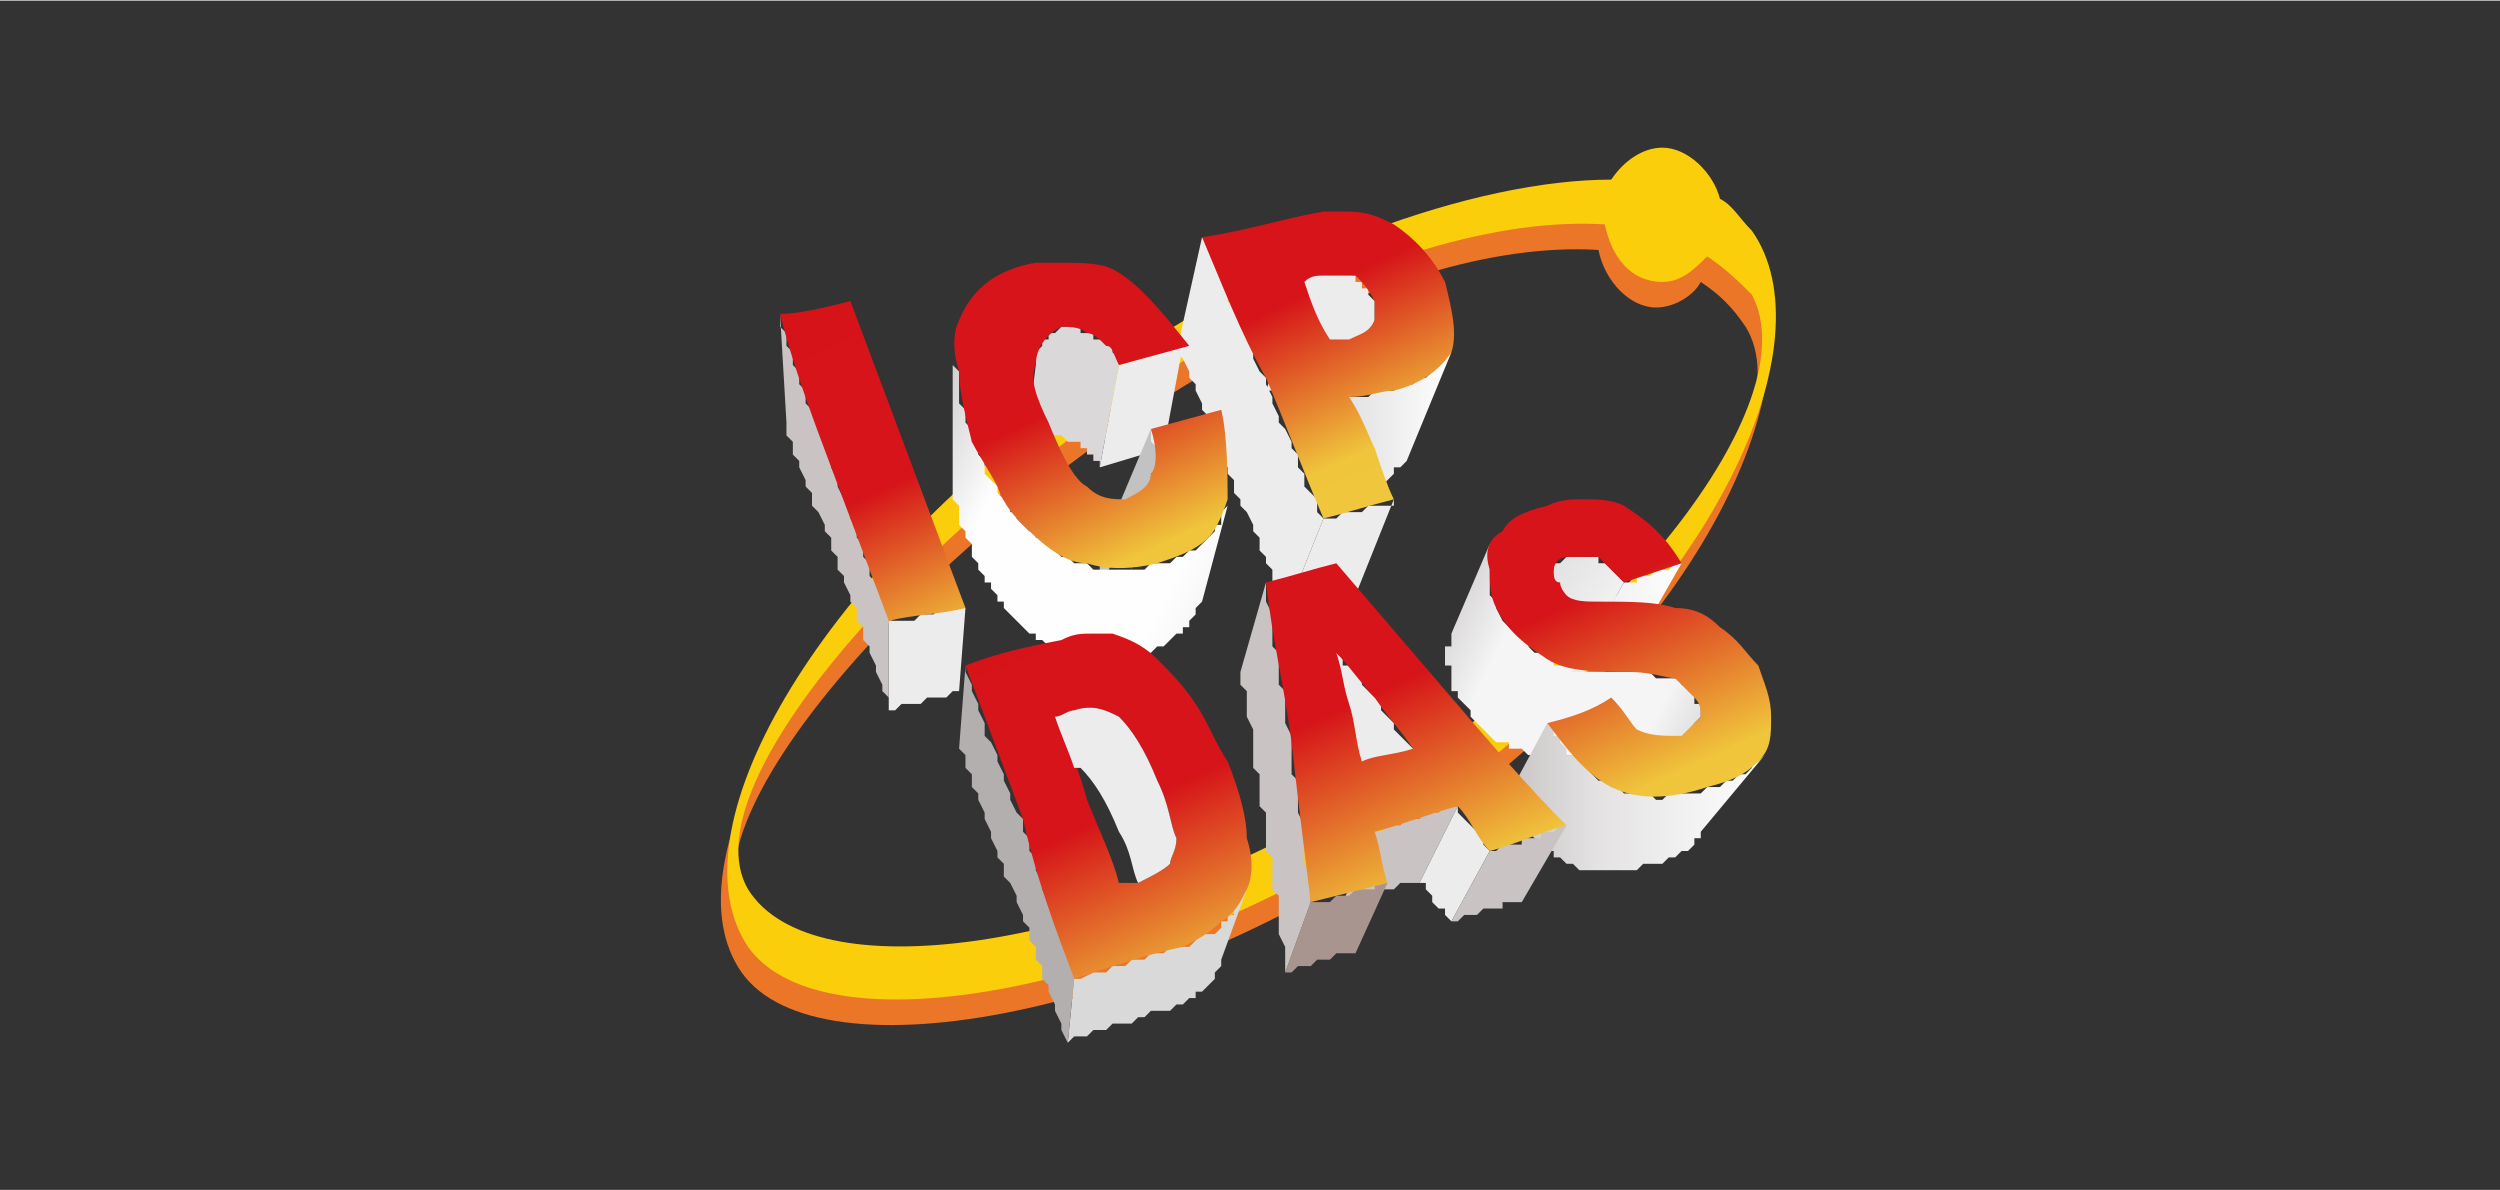 <?xml version="1.0" encoding="UTF-8"?>
<!DOCTYPE svg PUBLIC "-//W3C//DTD SVG 1.1//EN" "http://www.w3.org/Graphics/SVG/1.1/DTD/svg11.dtd">
<!-- Creator: CorelDRAW X8 -->
<svg xmlns="http://www.w3.org/2000/svg" xml:space="preserve" width="33.867mm" height="16.127mm" version="1.1" style="shape-rendering:geometricPrecision; text-rendering:geometricPrecision; image-rendering:optimizeQuality; fill-rule:evenodd; clip-rule:evenodd"
viewBox="0 0 391 186"
 xmlns:xlink="http://www.w3.org/1999/xlink">
 <rect x="0" y="0" width="391" height="186" fill="#333333" stroke="none"/>
 <defs>
  <style type="text/css">
   <![CDATA[
    .fil0 {fill:none}
    .fil3 {fill:#FBCE0C}
    .fil2 {fill:#EB7628}
    .fil1 {fill:#EDECED}
    .fil10 {fill:#DAD9DA}
    .fil6 {fill:#DAD8D9}
    .fil4 {fill:#C9C3C3}
    .fil11 {fill:#B4AFAF}
    .fil12 {fill:#A8958F}
    .fil5 {fill:#C2C2C2}
    .fil13 {fill:url(#id0)}
    .fil8 {fill:url(#id1)}
    .fil14 {fill:url(#id2)}
    .fil15 {fill:url(#id3)}
    .fil7 {fill:url(#id4)}
    .fil16 {fill:url(#id5)}
    .fil17 {fill:url(#id6)}
    .fil9 {fill:url(#id7)}
   ]]>
  </style>
  <linearGradient id="id0" gradientUnits="userSpaceOnUse" x1="246.224" y1="96.389" x2="263.484" y2="96.389">
   <stop offset="0" style="stop-opacity:1; stop-color:#EDECED"/>
   <stop offset="1" style="stop-opacity:1; stop-color:#FEFEFE"/>
  </linearGradient>
  <linearGradient id="id1" gradientUnits="userSpaceOnUse" x1="205.705" y1="66.58" x2="226.584" y2="66.58">
   <stop offset="0" style="stop-opacity:1; stop-color:#DAD8D9"/>
   <stop offset="1" style="stop-opacity:1; stop-color:#FEFEFE"/>
  </linearGradient>
  <linearGradient id="id2" gradientUnits="userSpaceOnUse" xlink:href="#id1" x1="235.055" y1="87.707" x2="255.23" y2="104.278">
  </linearGradient>
  <linearGradient id="id3" gradientUnits="userSpaceOnUse" x1="221.743" y1="93.087" x2="270.362" y2="117.133">
   <stop offset="0" style="stop-opacity:1; stop-color:#C8C4C4"/>
   <stop offset="0.278" style="stop-opacity:1; stop-color:#F5F5F6"/>
   <stop offset="0.769" style="stop-opacity:1; stop-color:#F5F5F6"/>
   <stop offset="1" style="stop-opacity:1; stop-color:#D1CECD"/>
  </linearGradient>
  <linearGradient id="id4" gradientUnits="userSpaceOnUse" x1="141.494" y1="64.48" x2="198.802" y2="93.131">
   <stop offset="0" style="stop-opacity:1; stop-color:#C8C4C4"/>
   <stop offset="0.278" style="stop-opacity:1; stop-color:#FEFEFE"/>
   <stop offset="0.769" style="stop-opacity:1; stop-color:#FEFEFE"/>
   <stop offset="1" style="stop-opacity:1; stop-color:#EDECEC"/>
  </linearGradient>
  <linearGradient id="id5" gradientUnits="userSpaceOnUse" x1="235.453" y1="124.65" x2="275.531" y2="124.65">
   <stop offset="0" style="stop-opacity:1; stop-color:#C8C4C4"/>
   <stop offset="0.361" style="stop-opacity:1; stop-color:#E4E2E3"/>
   <stop offset="1" style="stop-opacity:1; stop-color:#FEFEFE"/>
  </linearGradient>
  <linearGradient id="id6" gradientUnits="userSpaceOnUse" x1="187.913" y1="58.956" x2="240.017" y2="172.012">
   <stop offset="0" style="stop-opacity:1; stop-color:#D61319"/>
   <stop offset="0.451" style="stop-opacity:1; stop-color:#D61419"/>
   <stop offset="0.702" style="stop-opacity:1; stop-color:#F0C53C"/>
   <stop offset="1" style="stop-opacity:1; stop-color:#F1CB3D"/>
  </linearGradient>
  <linearGradient id="id7" gradientUnits="userSpaceOnUse" xlink:href="#id6" x1="152.826" y1="17.847" x2="196.461" y2="112.528">
  </linearGradient>
 </defs>
 <g id="Vrstva_x0020_1">
  <g id="_2017781347984">
   <rect class="fil0" width="391" height="186"/>
   <g>
    <polygon class="fil1" points="221,117 215,129 215,128 214,127 213,126 213,126 212,125 211,124 211,123 210,122 209,121 209,120 208,119 207,118 207,118 206,117 205,116 204,115 209,102 210,103 210,104 211,104 212,105 213,106 213,107 214,108 215,109 216,110 216,111 217,112 218,113 218,114 219,115 220,116 "/>
    <path class="fil2" d="M169 65c30,-21 62,-33 83,-33 1,-3 4,-4 7,-4 5,0 8,3 9,7 2,2 4,3 5,5 12,17 -5,57 -48,88 -43,31 -97,41 -109,24 -12,-17 10,-56 53,-87zm97 -21c-1,2 -4,4 -7,4 -4,0 -8,-4 -9,-9 -16,-1 -37,5 -61,19 -41,24 -82,68 -73,85 10,16 54,10 95,-14 41,-23 72,-62 62,-78 -2,-3 -4,-5 -7,-7z"/>
    <path class="fil3" d="M170 60c29,-21 61,-32 82,-32 2,-3 5,-5 8,-5 4,0 8,4 9,8 2,1 3,3 5,5 12,17 -5,57 -48,88 -44,31 -97,41 -109,24 -12,-18 10,-57 53,-88zm97 -20c-2,2 -4,4 -7,4 -5,0 -8,-4 -9,-9 -16,-1 -38,5 -62,19 -41,24 -82,68 -72,85 10,16 54,10 95,-14 41,-24 71,-62 62,-79 -2,-2 -4,-4 -7,-6z"/>
    <polygon class="fil1" points="151,95 150,108 149,108 149,108 148,109 147,109 147,109 146,109 145,109 145,109 144,110 143,110 143,110 142,110 141,110 141,110 140,111 139,111 139,97 140,97 141,97 141,97 142,97 143,97 144,96 144,96 145,96 146,96 146,96 147,95 148,95 149,95 149,95 150,95 "/>
    <polygon class="fil4" points="139,97 139,111 139,109 138,108 138,107 137,105 137,104 136,102 136,101 135,100 135,98 134,97 134,95 133,94 133,93 132,91 132,90 131,89 131,87 130,86 130,84 129,83 129,82 128,80 127,79 127,77 126,76 126,75 125,73 125,72 124,71 124,69 123,68 123,66 122,49 122,51 123,52 123,54 124,55 124,57 125,58 125,60 126,61 126,63 127,64 128,66 128,67 129,69 129,70 130,72 130,73 131,75 131,76 132,78 133,79 133,81 134,82 134,84 135,85 135,87 136,88 136,90 137,91 138,93 138,94 139,96 "/>
    <polygon class="fil1" points="185,54 182,70 172,73 175,57 "/>
    <polygon class="fil5" points="180,75 172,92 172,92 172,91 172,91 172,90 172,89 172,89 172,88 172,87 172,86 180,67 180,68 180,69 181,70 181,71 181,72 181,73 180,74 180,74 "/>
    <polygon class="fil5" points="180,74 177,89 177,88 177,87 177,87 177,86 177,85 177,84 177,83 180,67 180,68 180,69 181,70 181,71 181,72 181,73 "/>
    <polygon class="fil6" points="167,51 167,51 166,51 165,52 164,52 164,53 163,53 163,54 162,55 162,56 162,57 160,73 160,72 160,71 161,71 161,70 162,69 162,69 163,69 164,68 164,68 165,68 165,68 166,68 166,68 166,68 167,69 167,69 168,69 168,69 168,69 169,69 169,70 170,70 170,70 170,71 171,71 171,71 171,71 171,72 172,72 172,72 172,73 172,73 175,57 175,56 175,56 174,55 174,55 174,55 174,54 173,54 173,54 173,53 172,53 172,53 171,53 171,52 171,52 170,52 170,52 169,52 169,51 168,51 168,51 168,51 "/>
    <polygon class="fil7" points="172,103 172,103 172,103 173,103 174,103 174,103 175,103 176,103 176,103 177,102 178,102 179,102 180,102 181,101 182,101 183,100 183,100 184,99 185,99 185,98 186,98 186,97 187,96 187,95 187,95 188,94 192,79 191,80 191,81 191,82 190,82 190,83 189,84 189,84 188,85 187,86 186,86 185,87 184,87 183,88 182,88 181,88 180,88 179,89 179,89 178,89 177,89 177,89 176,89 175,89 175,89 174,89 173,89 173,89 172,89 171,89 171,89 170,88 170,88 169,88 168,88 168,88 167,87 167,87 166,87 165,86 165,86 164,85 164,85 163,84 162,84 162,83 161,83 160,82 160,82 159,81 159,80 158,80 158,79 157,78 156,77 156,76 155,75 155,75 154,74 154,73 154,72 153,71 153,70 152,69 152,68 152,67 151,66 151,66 151,65 151,64 151,64 150,63 150,62 150,62 150,61 150,60 150,60 150,59 150,59 150,58 149,57 149,56 149,55 149,71 149,72 149,73 149,74 149,75 149,76 149,76 149,77 149,77 149,78 149,78 150,79 150,80 150,80 150,81 150,82 150,82 151,83 151,83 151,84 152,85 152,86 152,87 153,88 153,89 154,90 154,91 155,91 155,92 156,93 156,94 157,94 157,95 158,96 158,96 159,97 159,97 160,98 160,98 161,99 162,99 162,100 163,100 163,100 164,101 164,101 165,101 166,102 166,102 167,102 167,102 168,102 168,103 169,103 169,103 170,103 171,103 171,103 "/>
    <polygon class="fil8" points="226,56 225,57 224,58 223,59 222,59 221,60 219,60 218,61 217,61 216,61 215,61 215,61 214,62 213,62 212,62 211,62 206,78 206,78 207,78 208,78 209,78 209,77 210,77 211,77 212,77 213,77 214,76 216,76 217,75 218,74 218,73 219,73 220,72 227,55 "/>
    <polygon class="fil1" points="218,78 212,93 211,93 211,94 210,94 209,94 209,94 208,94 207,94 207,94 206,95 205,95 205,95 204,95 203,95 203,95 202,96 201,96 207,81 207,81 208,81 209,81 210,80 210,80 211,80 212,80 213,80 213,80 214,79 215,79 215,79 216,79 217,79 218,79 "/>
    <polygon class="fil1" points="207,81 201,96 201,95 200,93 200,92 199,91 199,89 198,88 198,87 197,86 197,84 196,83 196,82 195,80 194,79 194,78 193,77 193,75 192,74 192,73 191,72 191,70 190,69 190,68 189,66 189,65 188,64 188,63 187,61 187,60 186,59 186,58 185,56 184,55 188,37 189,38 190,40 190,41 191,42 191,44 192,45 192,47 193,48 194,49 194,51 195,52 195,53 196,55 196,56 197,58 198,59 198,60 199,62 199,63 200,65 200,66 201,67 202,69 202,70 203,71 203,73 204,74 204,76 205,77 206,78 206,80 "/>
    <polygon class="fil1" points="215,50 209,67 209,67 209,66 209,66 209,65 209,65 209,65 209,64 208,64 208,63 208,63 208,62 207,62 207,62 206,61 206,61 206,61 205,61 205,61 204,60 204,60 203,60 202,60 202,61 201,61 201,61 200,61 200,61 200,61 199,61 199,61 198,61 204,44 204,43 204,43 205,43 205,43 206,43 206,43 207,43 207,43 208,43 208,43 209,43 210,43 210,43 211,43 211,43 212,43 212,44 213,44 213,45 213,45 214,45 214,46 214,46 215,47 215,47 215,48 215,48 215,49 215,49 215,50 "/>
    <path class="fil9" d="M207 33c-6,1 -12,3 -19,4l0 0c3,7 6,15 10,22l0 0c3,7 6,15 9,22l0 0c4,-1 7,-2 11,-3l0 0c-1,-2 -2,-5 -3,-8l0 0c-1,-2 -2,-5 -4,-8l0 0c3,0 5,-1 7,-1l0 0c4,-1 7,-3 9,-6l0 0c1,-3 0,-7 -1,-11l0 0c-2,-4 -5,-7 -8,-9l0 0c-2,-1 -4,-2 -7,-2l0 0c-1,0 -2,0 -4,0zm-68 64l0 0c4,-1 8,-1 12,-2l0 0c-3,-8 -6,-16 -9,-24l0 0c-3,-8 -6,-16 -9,-24l0 0c-4,1 -8,2 -11,2 2,8 5,16 8,24l0 0c3,8 6,16 9,24zm65 -53c1,-1 2,-1 3,-1l0 0c2,0 4,0 5,0l0 0c1,1 2,2 3,4l0 0c0,1 0,2 0,3l0 0c-1,2 -2,2 -4,3l0 0c-1,0 -2,0 -3,0l0 0c-2,-3 -3,-6 -4,-9zm-42 -3c-6,1 -10,4 -12,9l0 0c-1,2 -1,5 0,8l0 0c0,3 1,7 2,11l0 0c1,2 3,5 4,7l0 0c1,3 3,5 4,6l0 0c4,4 7,6 10,6l0 0c3,1 7,1 11,0l0 0c3,-1 6,-2 8,-4l0 0c1,-1 2,-3 3,-6l0 0c0,-3 0,-10 -1,-14l0 0 -11 3c1,3 1,6 0,7l0 0c0,2 -2,3 -4,4l0 0c-2,0 -4,0 -6,-2l0 0c-2,-1 -4,-5 -6,-10l0 0c-2,-4 -3,-7 -2,-9l0 0c0,-3 2,-5 4,-6l0 0c1,0 3,0 4,1l0 0c1,0 2,1 3,2l0 0c1,0 1,1 2,3l0 0 11 -3c-4,-5 -8,-10 -12,-12l0 0c-2,-1 -5,-1 -8,-1l0 0c-1,0 -3,0 -4,0z"/>
    <polygon class="fil10" points="195,139 191,150 191,150 191,151 190,152 190,153 190,153 189,154 189,154 188,155 187,155 187,156 186,156 185,157 184,157 184,157 183,158 182,158 181,158 180,158 179,159 178,159 178,159 177,160 176,160 175,160 174,160 173,161 172,161 171,161 170,162 169,162 168,162 167,163 168,153 169,153 171,152 172,152 173,152 174,151 175,151 176,151 177,150 178,150 179,150 180,149 181,149 182,149 183,148 184,148 185,148 186,148 187,147 187,147 188,146 189,146 190,146 191,145 191,144 192,144 192,143 193,143 193,142 194,141 194,141 194,140 "/>
    <polygon class="fil11" points="168,153 167,163 166,161 166,160 165,158 165,157 164,155 164,154 163,153 163,151 162,150 162,148 161,147 161,145 160,144 160,143 159,141 159,140 158,138 157,137 157,135 156,134 156,133 155,131 155,130 154,128 154,127 153,125 153,124 152,123 152,121 151,120 151,118 150,117 151,104 151,105 152,107 152,108 153,110 153,111 154,113 154,115 155,116 156,118 156,119 157,121 157,122 158,124 158,125 159,127 160,128 160,130 161,131 161,133 162,134 162,136 163,138 163,139 164,141 165,142 165,144 166,145 166,147 167,148 167,150 168,151 "/>
    <polygon class="fil4" points="228,126 222,138 221,138 221,138 220,138 219,138 218,139 218,139 217,139 216,139 215,140 215,140 214,140 213,140 212,140 212,141 211,141 210,141 215,130 216,130 217,129 217,129 218,129 219,129 220,128 221,128 221,128 222,128 223,127 224,127 225,127 225,127 226,126 227,126 "/>
    <polygon class="fil12" points="217,138 212,149 211,149 210,149 210,149 209,149 208,150 208,150 207,150 206,150 206,150 205,151 204,151 204,151 203,151 202,152 202,152 201,152 205,141 206,141 207,141 208,141 208,141 209,140 210,140 210,140 211,140 212,139 213,139 213,139 214,139 215,139 215,138 216,138 "/>
    <polygon class="fil4" points="205,141 201,152 201,150 201,149 201,148 200,146 200,145 200,143 200,142 200,140 199,139 199,137 199,136 199,134 198,133 198,131 198,130 198,128 198,127 197,126 197,124 197,123 197,121 196,120 196,118 196,117 196,115 196,114 195,112 195,111 195,110 195,108 194,107 194,105 198,91 198,93 198,94 199,96 199,97 199,99 199,101 200,102 200,104 200,105 200,107 201,108 201,110 201,112 201,113 202,115 202,116 202,118 202,119 202,121 203,122 203,124 203,126 203,127 204,129 204,130 204,132 204,134 204,135 205,137 205,138 205,140 "/>
    <polygon class="fil13" points="263,88 255,102 255,102 254,102 254,102 253,103 252,103 252,103 251,103 251,104 250,104 250,104 249,104 248,104 248,105 247,105 247,105 246,105 254,91 254,91 255,91 256,91 256,90 257,90 257,90 258,90 259,89 259,89 260,89 260,89 261,89 262,88 262,88 263,88 "/>
    <polygon class="fil1" points="233,133 227,144 226,143 226,142 225,142 224,141 224,140 223,139 223,138 222,138 228,126 228,127 229,128 230,129 230,129 231,130 232,131 232,132 "/>
    <polygon class="fil14" points="247,87 246,87 245,87 245,87 245,87 244,88 244,88 244,88 243,88 243,89 236,103 237,102 237,102 237,102 237,102 238,102 238,101 238,101 239,101 239,101 240,101 240,101 241,101 241,101 242,101 242,102 243,102 243,102 244,103 244,103 245,103 245,104 246,105 246,105 254,91 253,90 253,90 252,89 252,89 251,88 251,88 250,88 250,87 249,87 249,87 248,87 248,87 247,87 "/>
    <polygon class="fil15" points="227,99 227,100 227,101 226,101 226,102 226,103 226,104 227,104 227,105 227,106 227,107 227,108 228,108 228,109 229,110 230,111 230,112 231,113 232,114 233,115 234,116 235,116 236,116 236,117 237,117 238,117 238,117 239,118 240,118 240,118 241,118 242,118 243,118 244,118 245,118 246,118 246,118 247,118 249,118 250,118 251,118 251,118 252,119 253,119 253,119 254,119 254,119 255,120 255,120 256,120 256,120 256,121 256,121 257,122 257,122 257,122 257,123 257,123 257,124 257,124 257,124 257,125 257,125 257,125 265,113 265,113 266,112 266,112 266,111 266,111 266,111 266,110 265,110 265,109 265,109 265,108 264,108 264,108 264,107 263,107 263,107 263,106 262,106 262,106 261,106 260,106 259,106 258,105 257,105 256,105 255,105 254,105 253,105 252,105 251,105 250,105 249,105 248,105 248,105 247,105 246,105 245,104 245,104 244,104 243,104 243,103 242,103 241,102 240,102 239,101 238,100 237,99 236,98 235,97 234,95 234,95 234,94 233,93 233,92 233,91 233,90 233,89 233,89 233,88 233,87 233,86 233,85 233,85 "/>
    <polygon class="fil16" points="251,136 251,136 252,136 253,136 254,136 255,136 256,136 257,135 258,135 259,135 260,135 261,134 262,134 263,133 264,133 265,132 265,131 266,131 266,130 276,118 275,119 274,119 274,120 273,121 272,121 271,122 270,122 269,123 267,123 266,124 265,124 264,124 263,124 262,124 261,124 260,125 259,125 258,124 257,124 256,124 255,124 254,124 254,124 253,123 252,123 251,122 251,122 250,122 249,121 249,121 248,120 247,119 247,119 246,118 245,118 245,117 244,116 244,115 243,115 243,114 242,113 235,126 236,126 236,127 237,128 237,128 238,129 238,130 239,130 240,131 240,131 241,132 241,132 242,133 243,133 243,134 244,134 245,135 245,135 246,135 247,136 248,136 248,136 249,136 250,136 "/>
    <polygon class="fil4" points="245,129 238,141 237,141 237,141 236,141 235,141 235,142 234,142 233,142 232,142 232,142 231,143 230,143 230,143 229,143 228,144 228,144 227,144 233,133 234,133 235,132 235,132 236,132 237,132 238,132 238,131 239,131 240,131 241,131 241,130 242,130 243,130 243,130 244,129 "/>
    <path class="fil17" d="M242 79c-4,1 -6,2 -7,4l0 0c-2,1 -3,3 -2,6l0 0c0,2 0,4 1,6l0 0c2,4 5,6 8,8l0 0c3,2 8,2 13,2l0 0c3,0 6,1 7,1l0 0c1,1 2,2 3,3l0 0c1,1 1,2 1,3l0 0c-1,1 -2,2 -3,3l0 0c-3,0 -5,0 -7,-1l0 0c-1,-1 -2,-3 -4,-5l0 0c-3,2 -6,3 -10,4l0 0c3,4 6,8 10,10l0 0c4,2 9,2 15,0l0 0c4,-1 6,-2 8,-4l0 0c2,-2 2,-4 2,-7l0 0c0,-3 -1,-5 -2,-8l0 0c-2,-2 -3,-4 -6,-6l0 0c-2,-2 -4,-3 -7,-3l0 0c-3,-1 -7,-1 -12,-1l0 0c-2,0 -4,0 -5,-1l0 0c0,0 -1,-1 -1,-2l0 0c-1,0 -1,-1 -1,-2l0 0c0,-1 1,-2 2,-2l0 0c2,0 3,0 5,0l0 0c1,1 2,2 4,4l0 0c3,-1 6,-2 9,-3l0 0c-3,-5 -6,-7 -9,-9l0 0c-2,-1 -4,-1 -7,-1l0 0c-1,0 -3,0 -5,1zm-74 74l0 0c6,-2 12,-4 17,-5l0 0c2,-1 4,-2 6,-4l0 0c2,-1 3,-3 4,-5l0 0c1,-2 1,-5 0,-8l0 0c0,-3 -1,-7 -3,-12l0 0c-2,-3 -3,-6 -5,-9l0 0c-2,-3 -4,-5 -6,-7l0 0c-2,-2 -4,-3 -7,-4l0 0c-1,0 -2,0 -3,0l0 0c-2,0 -3,0 -5,1 -5,1 -10,2 -15,4l0 0c3,8 6,16 9,24l0 0c2,9 5,17 8,25zm30 -62c1,9 3,17 4,25l0 0c1,9 2,17 3,25l0 0c4,-1 8,-2 12,-3l0 0c-1,-3 -1,-5 -2,-8l0 0c4,-1 9,-3 13,-4l0 0c2,2 3,5 5,7l0 0c4,-1 8,-3 12,-4l0 0c-6,-6 -12,-13 -18,-20l0 0c-6,-7 -12,-14 -18,-21l0 0c-4,1 -7,2 -11,3zm13 19c-1,-3 -1,-5 -2,-8l0 0c2,2 4,5 6,7l0 0c2,3 4,5 6,8l0 0c-3,1 -6,1 -8,2l0 0c-1,-3 -1,-6 -2,-9zm-41 15c-1,-4 -3,-9 -5,-13l0 0c1,0 2,-1 3,-1l0 0c3,-1 5,0 7,1l0 0c2,2 4,5 6,10l0 0c2,4 2,7 3,9l0 0c0,2 -1,3 -1,4l0 0c-1,1 -3,2 -5,3l0 0c-1,0 -2,0 -3,0l0 0c-1,-4 -3,-8 -5,-13l0 0z"/>
    <path class="fil1" d="M168 120c-1,-3 -2,-5 -3,-8l0 0c1,0 2,-1 3,-1l0 0c3,-1 5,0 7,1l0 0c2,2 4,5 6,10l0 0c2,4 2,7 3,9l0 0c0,2 -1,3 -1,4l0 0c-1,1 -3,2 -5,3l0 0 0 0c-1,-2 -1,-5 -3,-8l0 0c-2,-5 -4,-8 -6,-10l0 0c0,0 0,0 -1,0z"/>
   </g>
  </g>
 </g>
</svg>
